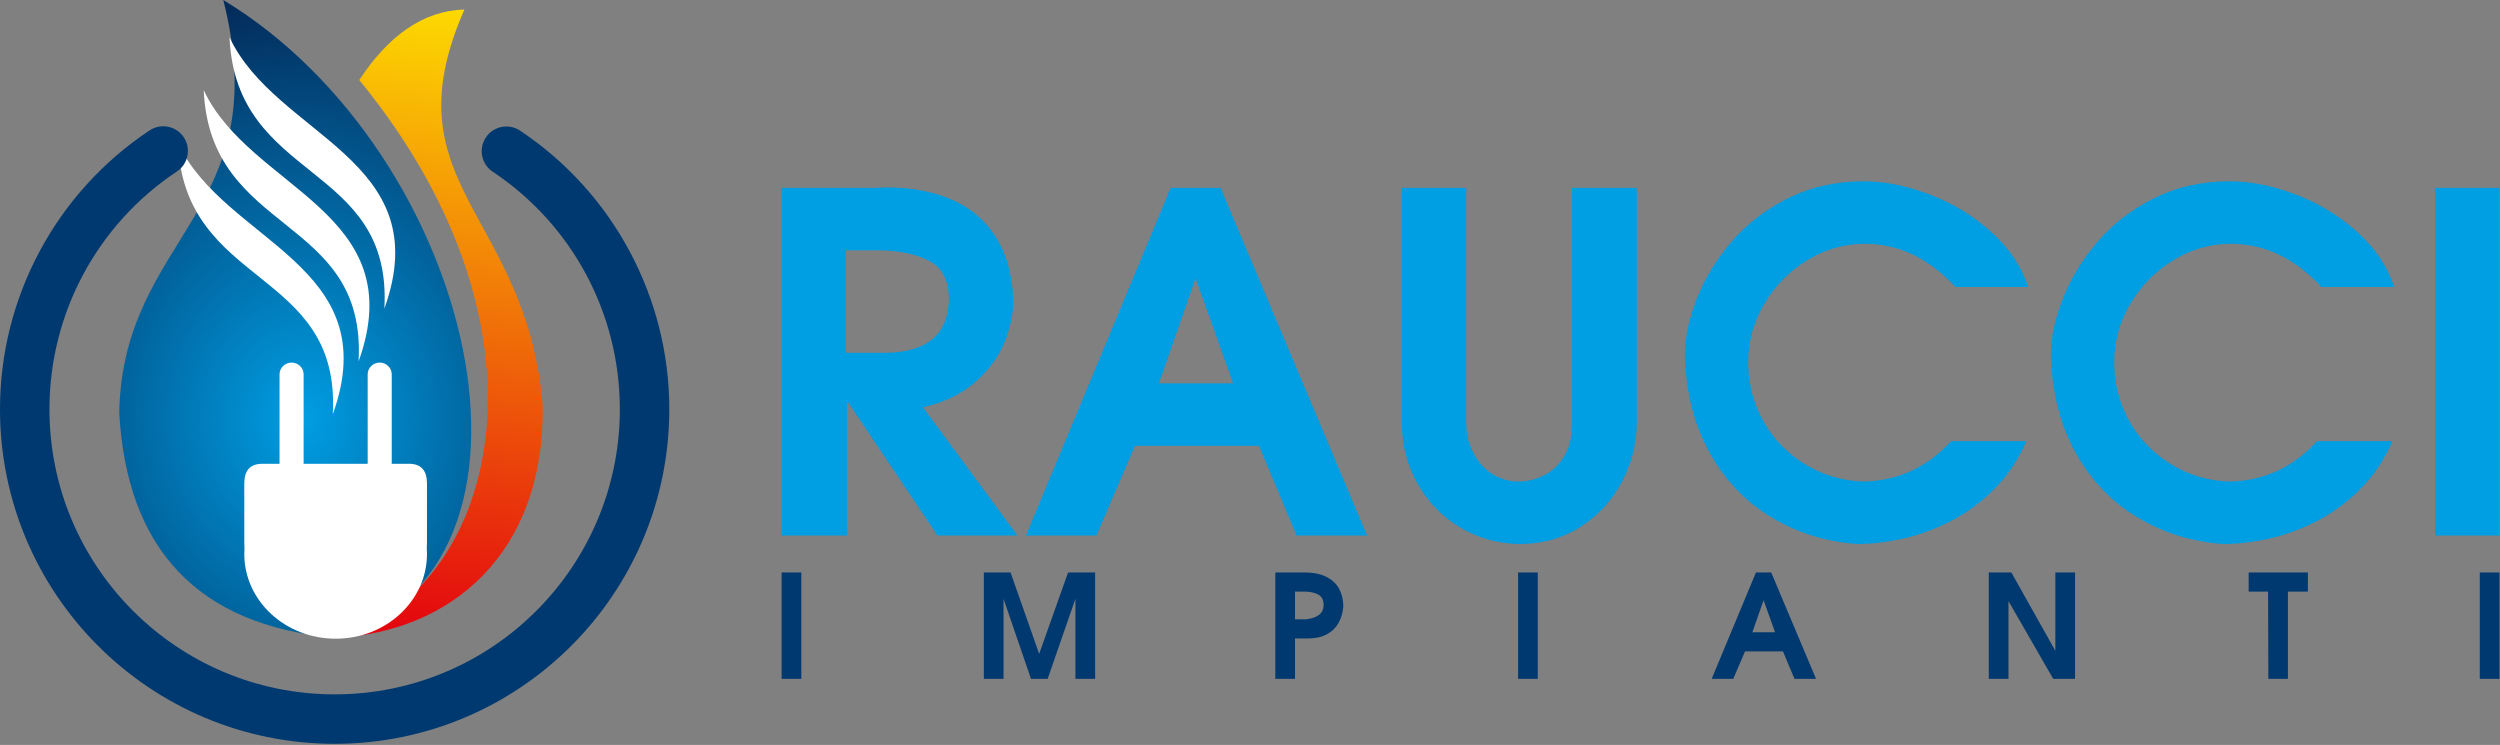 <?xml version="1.0" encoding="UTF-8" standalone="no"?><!DOCTYPE svg PUBLIC "-//W3C//DTD SVG 1.1//EN" "http://www.w3.org/Graphics/SVG/1.1/DTD/svg11.dtd"><svg width="100%" height="100%" viewBox="0 0 1772 528" version="1.1" xmlns="http://www.w3.org/2000/svg" xmlns:xlink="http://www.w3.org/1999/xlink" xml:space="preserve" xmlns:serif="http://www.serif.com/" style="fill-rule:evenodd;clip-rule:evenodd;stroke-linejoin:round;stroke-miterlimit:2;"><rect x="0" y="0" width="1772" height="528" fill="#808080" stroke="none"/><path d="M158.269,-0c179.048,108.334 247.771,403.333 79.31,452.073c-98.503,-8.898 -147.625,-63.806 -153.07,-159.416c2.38,-126.105 111.831,-141.967 73.76,-292.657Z" style="fill:url(#_Radial1);"/><path d="M329.185,6.744c-29.213,0.848 -53.8,18.451 -74.552,49.966c147.899,180.658 96.393,364.612 -17.054,395.363c81.602,-3.796 148.28,-59.238 147.124,-163.774c-10.971,-137.87 -110.374,-156.77 -55.518,-281.555Z" style="fill:url(#_Linear2);"/><path d="M206.673,256.998l0.001,0c4.689,0 8.526,3.753 8.526,8.339l-0,63.397l45.406,-0l-0,-63.397c-0,-4.586 3.835,-8.339 8.525,-8.339l0.001,0c4.689,0 8.525,3.753 8.525,8.339l0,63.397l11.898,-0c8.85,-0.132 12.959,4.654 13.086,13.574l0,40.726c0.025,1.845 -0.026,3.658 -0.146,5.441c0.1,1.372 0.155,2.757 0.155,4.153c0,33.179 -28.988,60.078 -64.747,60.078c-35.758,-0 -64.747,-26.899 -64.747,-60.078c-0,-1.396 0.054,-2.781 0.156,-4.153c-0.121,-1.783 -0.173,-3.596 -0.147,-5.441l0,-40.726c0.127,-8.92 4.235,-13.706 13.085,-13.574l11.898,-0l-0,-63.397c-0,-4.586 3.836,-8.339 8.525,-8.339" style="fill:#fff;"/><path d="M235.878,293.647c5.811,-104.153 -105.188,-88.945 -109.776,-192.305c32.993,70.447 147.99,86.168 109.776,192.305" style="fill:#fff;"/><path d="M272.446,218.72c5.811,-104.154 -105.188,-88.944 -109.776,-192.306c32.993,70.447 147.991,86.169 109.776,192.306" style="fill:#fff;"/><path d="M254.162,256.183c5.811,-104.153 -105.187,-88.944 -109.777,-192.304c32.993,70.445 147.991,86.168 109.777,192.304" style="fill:#fff;"/><path d="M619.96,133.157c0.833,0 2.165,-0.055 4.052,-0.166c1.942,-0.111 3.33,-0.167 4.273,-0.167c17.263,0 32.582,2.831 45.904,8.492c13.266,5.663 23.812,14.488 31.471,26.421c7.717,11.99 11.879,26.866 12.545,44.683c-0,9.769 -2.054,19.815 -6.161,30.084c-4.163,10.324 -11.045,19.705 -20.648,28.198c-9.659,8.547 -22.091,14.543 -37.189,17.983l66.995,90.919l-56.671,-0l-64.22,-95.637l-0,95.637l-46.292,-0l-0,-246.447l65.941,0Zm-20.315,44.294l-0,72.602l29.306,0c29.086,-0.777 43.628,-13.821 43.628,-39.021c-0.278,-12.433 -4.773,-21.037 -13.488,-25.809c-8.714,-4.83 -20.315,-7.383 -34.801,-7.772l-24.645,0Zm230.128,-44.294l35.356,0l103.852,246.447l-49.956,-0l-26.642,-63.609l-87.921,-0l-27.309,63.609l-49.955,-0l102.575,-246.447Zm17.65,64.22l-25.977,74.324l52.621,-0l-26.644,-74.324Zm146.203,101.632l0,-165.852l45.626,0l0,165.852c0,8.438 1.721,15.875 5.217,22.314c3.442,6.494 7.994,11.434 13.655,14.875c5.662,3.387 11.656,5.106 18.04,5.106c6.549,0 12.71,-1.497 18.594,-4.551c5.827,-3.053 10.546,-7.603 14.099,-13.654c3.551,-6.105 5.328,-13.433 5.328,-22.147l0,-167.795l45.959,0l-0,166.518c-0,14.321 -3.442,28.087 -10.269,41.352c-6.882,13.21 -16.652,23.978 -29.306,32.194c-12.712,8.27 -27.254,12.377 -43.684,12.377c-14.986,-0.222 -28.863,-4.051 -41.63,-11.544c-12.711,-7.494 -22.868,-17.818 -30.361,-30.918c-7.493,-13.155 -11.268,-27.863 -11.268,-44.127Zm200.543,-47.014c0,-12.21 2.776,-25.476 8.381,-39.853c5.551,-14.432 13.821,-27.974 24.7,-40.74c10.88,-12.712 24.313,-23.036 40.243,-30.972c15.93,-7.939 33.802,-11.935 53.507,-11.935c14.653,0 30.085,3.053 46.348,9.214c16.263,6.106 30.806,14.875 43.628,26.365c12.821,11.434 21.702,24.534 26.642,39.354l-51.62,0c-18.927,-20.426 -40.354,-30.639 -64.276,-30.639c-14.376,0 -27.92,3.885 -40.631,11.601c-12.766,7.77 -22.924,18.095 -30.528,30.972c-7.604,12.878 -11.434,26.42 -11.434,40.685c-0,12.378 2.221,23.813 6.716,34.303c4.44,10.435 10.658,19.483 18.595,27.087c7.881,7.605 16.762,13.488 26.587,17.54c9.881,4.053 20.094,6.161 30.695,6.327c24.033,-0.72 44.461,-10.268 61.223,-28.64l53.34,-0c-5.66,13.155 -13.209,24.423 -22.646,33.858c-9.38,9.492 -19.704,17.095 -30.972,22.869c-11.323,5.772 -22.591,9.88 -33.969,12.433c-11.379,2.499 -22.148,3.774 -32.305,3.774c-22.091,-1.553 -42.295,-7.826 -60.612,-18.761c-18.317,-10.879 -32.915,-26.142 -43.905,-45.737c-10.934,-19.593 -16.819,-42.628 -17.707,-69.105Zm259.435,0c0,-12.21 2.776,-25.476 8.381,-39.853c5.551,-14.432 13.822,-27.974 24.7,-40.74c10.88,-12.712 24.313,-23.036 40.243,-30.972c15.93,-7.939 33.802,-11.935 53.507,-11.935c14.653,0 30.085,3.053 46.348,9.214c16.263,6.106 30.806,14.875 43.628,26.365c12.821,11.434 21.703,24.534 26.642,39.354l-51.62,0c-18.927,-20.426 -40.354,-30.639 -64.276,-30.639c-14.376,0 -27.92,3.885 -40.631,11.601c-12.766,7.77 -22.924,18.095 -30.528,30.972c-7.604,12.878 -11.434,26.42 -11.434,40.686c0,12.377 2.221,23.812 6.716,34.302c4.441,10.435 10.658,19.483 18.595,27.087c7.882,7.605 16.762,13.488 26.587,17.54c9.881,4.053 20.094,6.161 30.695,6.327c24.033,-0.72 44.461,-10.268 61.223,-28.64l53.341,-0c-5.661,13.155 -13.21,24.423 -22.647,33.858c-9.38,9.492 -19.704,17.095 -30.972,22.869c-11.323,5.772 -22.591,9.88 -33.969,12.433c-11.379,2.499 -22.148,3.774 -32.305,3.774c-22.091,-1.553 -42.295,-7.826 -60.612,-18.761c-18.317,-10.879 -32.915,-26.142 -43.905,-45.737c-10.934,-19.593 -16.818,-42.628 -17.707,-69.105Zm272.424,-118.838l45.626,0l-0,246.447l-45.626,-0l-0,-246.447Z" style="fill:#009ee3;fill-rule:nonzero;"/><path d="M554.013,405.775l13.96,-0l0,75.406l-13.96,-0l-0,-75.406Zm143.334,75.406l-0,-75.406l18.936,-0l20.279,57.675l20.5,-57.675l19.156,-0l0,75.406l-13.959,-0l-0,-56.759l-19.684,56.759l-11.805,-0l-19.463,-56.759l0,56.759l-13.96,-0Zm206.598,-0l0,-75.406l20.584,-0c6.811,-0 12.279,1.171 16.406,3.515c4.127,2.326 7.015,5.316 8.695,8.916c1.682,3.617 2.513,7.49 2.513,11.634c-0.356,4.483 -1.528,8.441 -3.464,11.855c-1.953,3.413 -4.738,6.08 -8.372,7.999c-3.618,1.901 -8.035,2.852 -13.248,2.852l-9.153,0l-0,28.635l-13.961,-0Zm13.961,-42.186l7.116,-0c3.667,-0.239 6.758,-1.139 9.255,-2.735c2.497,-1.597 3.804,-4.008 3.907,-7.252c0,-3.601 -1.189,-6.08 -3.584,-7.456c-2.395,-1.358 -5.502,-2.106 -9.358,-2.225l-7.336,-0l-0,19.668Zm158.109,-33.22l13.961,-0l-0,75.406l-13.961,-0l-0,-75.406Zm168.605,-0l10.819,-0l31.777,75.406l-15.287,-0l-8.151,-19.464l-26.903,0l-8.355,19.464l-15.285,-0l31.385,-75.406Zm5.401,19.65l-7.949,22.741l16.101,-0l-8.152,-22.741Zm159.638,-19.65l15.999,-0l31.182,55.535l0,-55.535l13.96,-0l-0,75.406l-15.472,-0l-31.707,-55.128l-0,55.128l-13.962,-0l-0,-75.406Zm184.196,13.552l0,-13.552l41.984,-0l-0,13.552l-14.164,-0l0,61.854l-13.859,-0l-0.204,-61.854l-13.757,-0Zm163.817,-13.552l13.961,-0l-0,75.406l-13.961,-0l-0,-75.406Z" style="fill:#00396f;fill-rule:nonzero;"/><path d="M349.268,121.725c-8.054,-5.331 -10.261,-16.183 -4.929,-24.236c5.33,-8.054 16.182,-10.261 24.236,-4.93c33.02,21.978 59.468,51.52 77.675,85.511c18.213,34.002 28.153,72.354 28.153,111.943c-0,65.499 -26.55,124.799 -69.476,167.725c-42.926,42.925 -102.226,69.477 -167.725,69.477c-65.5,-0 -124.801,-26.552 -167.726,-69.477c-42.926,-42.926 -69.476,-102.226 -69.476,-167.725c-0,-39.687 9.965,-78.105 28.218,-112.132c18.218,-33.959 44.722,-63.49 77.839,-85.473c8.054,-5.331 18.905,-3.125 24.236,4.929c5.332,8.054 3.124,18.905 -4.929,24.236c-28.205,18.723 -50.794,43.902 -66.337,72.877c-15.508,28.907 -23.974,61.646 -23.974,95.563c-0,55.823 22.626,106.36 59.206,142.941c36.581,36.58 87.119,59.206 142.943,59.206c55.823,0 106.361,-22.626 142.94,-59.206c36.582,-36.581 59.208,-87.118 59.208,-142.941c-0,-33.918 -8.443,-66.637 -23.909,-95.511c-15.472,-28.886 -38.003,-54.027 -66.174,-72.777" style="fill:#00396f;fill-rule:nonzero;"/><defs><radialGradient id="_Radial1" cx="0" cy="0" r="1" gradientUnits="userSpaceOnUse" gradientTransform="matrix(-259.329,6.174,7.257,305.03,215.199,297.036)"><stop offset="0" style="stop-color:#009ee3;stop-opacity:1"/><stop offset="1" style="stop-color:#032958;stop-opacity:1"/></radialGradient><linearGradient id="_Linear2" x1="0" y1="0" x2="1" y2="0" gradientUnits="userSpaceOnUse" gradientTransform="matrix(50.792,-493.333,-493.333,-50.792,281.427,459.458)"><stop offset="0" style="stop-color:#e3000f;stop-opacity:1"/><stop offset="1" style="stop-color:#ffed00;stop-opacity:1"/></linearGradient></defs></svg>